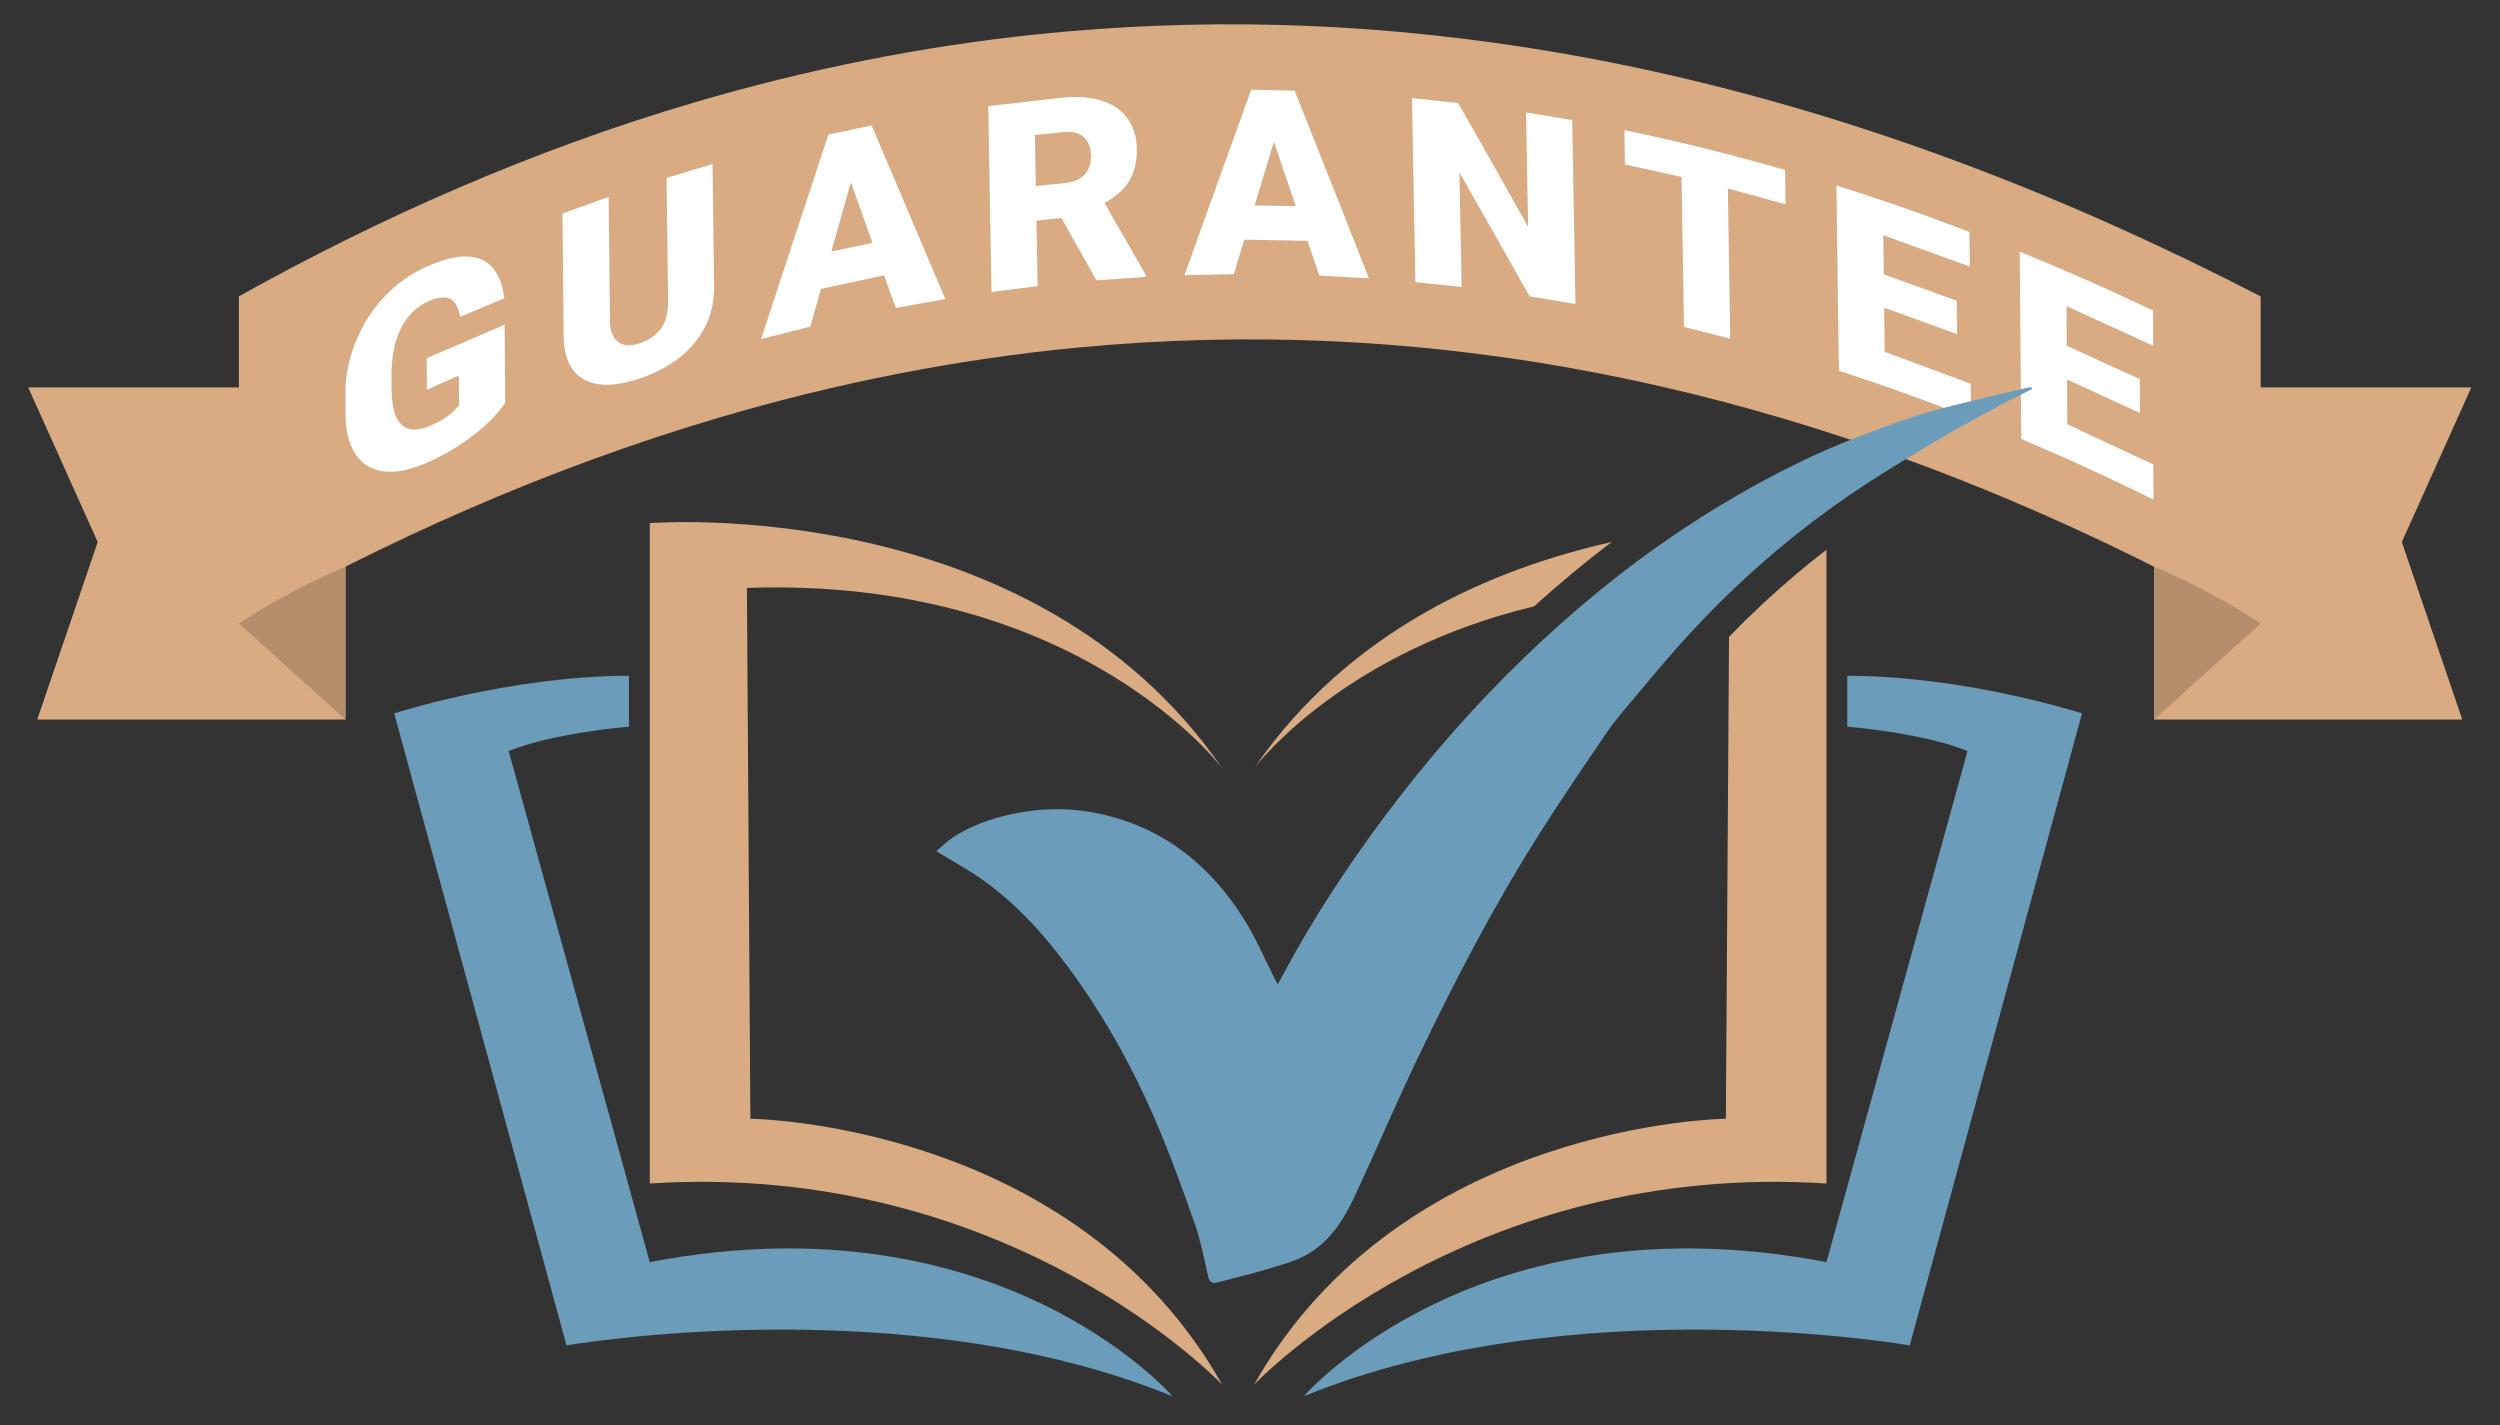 <svg xmlns="http://www.w3.org/2000/svg" xmlns:xlink="http://www.w3.org/1999/xlink" xmlns:serif="http://www.serif.com/" width="100%" height="100%" viewBox="0 0 2559 1459" xml:space="preserve" style="fill-rule:evenodd;clip-rule:evenodd;stroke-linejoin:round;stroke-miterlimit:2;"><rect x="0" y="0" width="2559" height="1459" fill="#333333" stroke="none"/><rect id="vector-rebuild---font-is-Araboto-Black" serif:id="vector rebuild - font is Araboto Black" x="0" y="0" width="2558.51" height="1458.09" style="fill:none;"></rect><g id="vector-rebuild---font-is-Araboto-Black1" serif:id="vector rebuild - font is Araboto Black"><g><path d="M2314.03,303.377c-195.443,-101.01 -407.922,-184.687 -634.879,-233.21c-30.095,-6.434 -60.413,-12.241 -90.919,-17.379c-39.07,-6.58 -78.449,-12.062 -118.041,-16.369c-54.09,-5.883 -108.577,-9.569 -163.167,-10.932c-81.55,-2.036 -163.294,1.142 -244.173,9.505c-120.2,12.43 -238.194,36.339 -351.547,69.705c-166.515,49.015 -322.465,117.998 -466.819,198.68l0,334.811c152.502,-85.762 317.254,-159.494 493.612,-211.33c118.168,-34.733 241.33,-59.383 366.812,-71.25c85.579,-8.093 172.063,-10.242 258.127,-6.313c91.625,4.183 182.654,15.244 271.713,32.449c88.272,17.054 174.552,40.097 258.127,67.953c149.255,49.748 289.67,114.625 421.154,188.491l0,-334.811Z" style="fill:#d8ab83;"></path><path d="M353.046,407.912c-0.065,-18.763 3.325,-37.882 9.992,-55.428c6.579,-17.312 16.431,-33.541 28.943,-47.204c12.187,-13.306 27.243,-24.44 43.711,-31.867c16.79,-7.569 38.467,-15.266 56.603,-7.949c15.976,6.447 22.064,24.021 23.875,39.851c0,-0 -45.272,19.038 -45.272,19.038c-1.107,-6.696 -3.66,-15.755 -10.598,-18.703c-7.151,-3.037 -16.204,0.191 -22.791,3.161c-12.177,5.492 -21.393,15.642 -27.214,27.514c-7.126,14.534 -9.562,31.392 -9.561,47.452c-0,0 0.057,11.789 0.057,11.789c0.06,12.454 0.683,29.722 10.21,39.158c8.531,8.45 22.038,4.469 31.559,0.168c10.282,-4.644 20.541,-11.137 27.337,-20.318c-0,-0 -0.205,-30.198 -0.205,-30.198c0,0 -32.728,14.554 -32.728,14.554c0,-0 -0.189,-32.242 -0.189,-32.242c0,-0 79.747,-34.353 79.747,-34.353c-0,-0 0.64,79.757 0.64,79.757c-8.307,12.69 -19.811,23.439 -31.696,32.724c-14.068,10.993 -29.664,20.27 -45.914,27.653c-18.428,8.375 -42.295,15.704 -61.515,5.482c-18.923,-10.062 -23.962,-33.564 -24.8,-53.198c0,-0 -0.191,-16.841 -0.191,-16.841Z" style="fill:#fff;fill-rule:nonzero;"></path><path d="M622.997,201.597c0,-0 1.37,128.407 1.37,128.407c0.688,18.923 11.94,27.605 30.163,21.495c8.509,-2.852 16.78,-7.851 22.074,-15.248c5.736,-8.013 7.329,-18.6 7.214,-28.242c-0,-0 -1.511,-125.969 -1.511,-125.969c0,0 47.013,-14.12 47.013,-14.12c0,0 1.634,125.984 1.634,125.984c0.176,13.623 -2.768,27.581 -8.792,39.824c-6.119,12.436 -15.477,23.451 -26.316,32.031c-12.086,9.569 -26.341,16.647 -40.91,21.548c-17.592,5.921 -39.168,10.516 -56.518,1.477c-15.746,-8.201 -21.072,-25.806 -21.443,-42.486c-0,0 -1.219,-127.727 -1.219,-127.727c-0,0 47.241,-16.974 47.241,-16.974Z" style="fill:#fff;fill-rule:nonzero;"></path><path d="M847.966,137.686c-0,0 44.259,-9.309 44.259,-9.309c25.181,59.227 50.321,118.47 75.405,177.738c-0,-0 -50.718,9.123 -50.718,9.123c-0,0 -12.006,-33.451 -12.006,-33.451c0,0 -64.664,13.975 -64.664,13.975c0,-0 -10.761,38.484 -10.761,38.484c-0,0 -50.434,12.856 -50.434,12.856c22.848,-69.846 45.814,-139.654 68.919,-209.416Zm45.084,110.792c-0,0 -22.125,-61.958 -22.125,-61.958c-0,0 -19.931,70.991 -19.931,70.991c-0,0 42.056,-9.033 42.056,-9.033Z" style="fill:#fff;fill-rule:nonzero;"></path><path d="M1088.54,99.856c18.55,-1.716 38.941,-0.143 54.711,10.715c13.671,9.414 20.118,24.842 20.423,41.111c0.212,11.328 -1.799,23.395 -7.659,33.252c-5.871,9.875 -15.501,17.455 -25.503,22.828c0,0 42.331,73.716 42.331,73.716l0.036,1.951c0,-0 -50.606,3.476 -50.606,3.476c-0,0 -35.804,-63.837 -35.804,-63.837c0,-0 -25.553,2.703 -25.553,2.703c0,-0 1.202,67.068 1.202,67.068c-0,0 -47.23,6.032 -47.23,6.032c-1.106,-63.435 -2.211,-126.87 -3.316,-190.305c-0,0 76.968,-8.71 76.968,-8.71Zm-28.258,90.553c0,0 29.849,-3.087 29.849,-3.087c7.25,-0.692 15.093,-3.079 20.112,-8.66c4.757,-5.29 6.568,-12.67 6.44,-19.64c-0.124,-6.73 -2.096,-13.967 -7.21,-18.653c-5.359,-4.91 -13.35,-5.838 -20.291,-5.188c0,0 -29.835,3.035 -29.835,3.035c0,-0 0.935,52.193 0.935,52.193Z" style="fill:#fff;fill-rule:nonzero;"></path><path d="M1280.75,91.87c0,-0 44.428,0.926 44.428,0.926c25.491,63.986 50.858,128.022 76.077,192.116c0,-0 -50.769,-2.756 -50.769,-2.756c0,0 -12.123,-35.657 -12.123,-35.657c-0,-0 -64.762,-1.152 -64.762,-1.152c-0,0 -10.632,35.312 -10.632,35.312c-0,0 -50.483,1.013 -50.483,1.013c22.582,-63.329 45.333,-126.598 68.264,-189.802Zm45.626,119.161c0,-0.001 -22.397,-65.954 -22.397,-65.954c-0,0 -19.744,65.174 -19.744,65.174c-0,0 42.141,0.78 42.141,0.78Z" style="fill:#fff;fill-rule:nonzero;"></path><path d="M1448.82,288.75c-1.191,-62.767 -2.382,-125.534 -3.573,-188.301c-0,0 47.328,5.071 47.328,5.071c24.059,42.115 47.933,84.336 71.611,126.667c-0,0 -2.13,-117.136 -2.13,-117.136c0,-0 47.248,7.893 47.248,7.893c1.111,62.766 2.222,125.533 3.332,188.3c0,-0 -47.023,-7.926 -47.023,-7.926c-23.705,-42.341 -47.611,-84.569 -71.707,-126.688c0,-0 2.193,117.137 2.193,117.137c-0,0 -47.279,-5.017 -47.279,-5.017Z" style="fill:#fff;fill-rule:nonzero;"></path><path d="M1663.28,168.298c0,0 -0.598,-35.07 -0.598,-35.07c55.357,11.42 110.246,25.072 164.547,40.758c-0,0 0.504,35.216 0.504,35.216c-0,-0 -59.079,-16.276 -59.079,-16.276c0.791,51.232 1.581,102.464 2.372,153.696c-0,-0 -47.313,-11.968 -47.313,-11.968c-0.83,-51.171 -1.659,-102.342 -2.489,-153.513c-0,-0 -57.944,-12.843 -57.944,-12.843Z" style="fill:#fff;fill-rule:nonzero;"></path><path d="M2015.95,237.347c0,-0 0.35,35.546 0.35,35.546c0,-0 -88.554,-32.129 -88.554,-32.129c0,0 0.486,40.066 0.486,40.066c0,0 74.664,27.026 74.664,27.026c-0,0 0.349,34.205 0.349,34.205c0,0 -74.6,-27.169 -74.6,-27.169c0,0 0.549,45.286 0.549,45.286c0,0 88.018,32.626 88.018,32.626c0,0 0.349,35.414 0.349,35.414c-30.26,-11.991 -60.77,-23.355 -91.513,-34.049c-14.535,-5.056 -58.396,-19.466 -43.759,-14.714c-0.836,-63.199 -1.671,-126.398 -2.507,-189.597c30.907,9.739 61.609,20.125 92.092,31.118c14.744,5.316 58.716,21.967 44.076,16.371Z" style="fill:#fff;fill-rule:nonzero;"></path><path d="M2203.82,317.749c0,-0 0.145,36.075 0.145,36.075c0,0 -88.708,-40.418 -88.708,-40.418c-0,-0 0.281,40.554 0.281,40.554c0,-0 74.771,34.119 74.771,34.119c-0,0 0.155,34.7 0.155,34.7c0,-0 -74.687,-34.341 -74.687,-34.341c0,-0 0.319,45.838 0.319,45.838c-0,-0 88.088,41.22 88.088,41.22c0,-0 0.145,35.941 0.145,35.941c-30.236,-14.96 -60.759,-29.34 -91.562,-43.095c-14.532,-6.489 -58.437,-25.251 -43.782,-19.045c-0.535,-63.881 -1.071,-127.763 -1.607,-191.644c31.008,12.631 61.769,25.865 92.277,39.658c14.781,6.683 58.827,27.379 44.165,20.438Z" style="fill:#fff;fill-rule:nonzero;"></path></g><g><path d="M665.102,535.5c0,-0 391.826,-31.963 585.961,250.956c0,0 -146.783,-196.503 -486.524,-184.666l3.549,543.349c0,-0 331.456,3.548 482.975,272.263c0,-0 -216.626,-229.651 -585.961,-205.976l0,-675.926Z" style="fill:#d8ab83;fill-rule:nonzero;"></path><path d="M1869.58,562.74l-0,648.69c-366.601,-23.499 -582.735,202.574 -585.936,205.941c151.522,-268.67 482.95,-272.238 482.95,-272.238l3.226,-493.283c22.387,-23.07 45.739,-44.828 69.724,-64.985c9.851,-8.25 19.899,-16.36 30.036,-24.125" style="fill:#d8ab83;fill-rule:nonzero;"></path><path d="M1200.16,1429.23c-274.622,-112.449 -620.286,-52.078 -620.286,-52.078l-176.374,-646.921c-0,0 118.967,-38.497 240.297,-38.478l-0,52.079c-0,0 -75.766,5.933 -123.106,24.859l144.415,523.229c357.489,-68.665 535.054,137.31 535.054,137.31" style="fill:#6b9cb9;fill-rule:nonzero;"></path><path d="M1334.52,1429.23c274.621,-112.449 620.282,-52.078 620.282,-52.078l176.378,-646.921c0,0 -118.967,-38.497 -240.3,-38.478l-0,52.079c-0,0 75.769,5.933 123.109,24.859l-144.416,523.229c-357.488,-68.665 -535.053,137.31 -535.053,137.31" style="fill:#6b9cb9;fill-rule:nonzero;"></path><path d="M2080.2,398.14c-10.907,5.51 -21.958,10.735 -32.665,16.561c-22.556,12.304 -45.338,24.382 -67.38,37.601c-29.438,17.588 -58.902,35.261 -87.168,54.591c-11.02,7.565 -21.87,15.33 -32.52,23.327c-1.999,1.485 -3.997,2.997 -5.968,4.51c-11.934,9.078 -23.668,18.444 -35.145,28.095c-16.934,14.218 -33.35,29.009 -49.253,44.398c-17.986,17.36 -35.346,35.433 -52.079,54.19c-14.503,16.276 -28.496,33.091 -42.51,49.88c-10.196,12.163 -20.871,24.097 -29.839,37.147c-23.84,34.744 -47.509,69.633 -70.065,105.238c-46.71,73.749 -86.97,151.066 -124.596,229.754c-22.275,46.625 -42.513,94.219 -64.358,141.129c-11.477,24.671 -26.152,47.597 -51.02,60.787c-12.336,6.509 -26.353,10.108 -39.832,14.133c-16.216,4.824 -32.749,8.652 -49.078,13.078c-1.369,0.37 -2.568,0.57 -3.627,0.57c-3.54,0 -5.425,-2.171 -6.537,-7.026c-4.198,-18.271 -7.709,-36.887 -13.933,-54.503c-12.965,-36.658 -26.212,-73.376 -41.77,-109.007c-20.959,-48.11 -46.197,-94.081 -76.321,-137.192c-27.58,-39.43 -58.387,-75.831 -97.673,-104.07c-14.989,-10.794 -31.409,-19.53 -48.48,-30.036c5.425,-4.567 10.875,-10.108 17.272,-14.274c22.299,-14.535 47.17,-21.987 73.407,-26.212c2.741,-0.429 5.453,-0.799 8.194,-1.143c3.825,-0.455 7.653,-0.771 11.477,-1c0.658,-0.056 1.285,-0.084 1.942,-0.112c3.114,-0.173 6.253,-0.257 9.366,-0.285c0.514,-0 1.056,-0.029 1.598,-0.029c0.542,0 1.112,0.029 1.685,0.029c0.855,-0 1.713,-0 2.568,0.028c2.6,0.056 5.197,0.144 7.766,0.285c0.231,-0 0.513,0.028 0.77,0.028c3.712,0.229 7.427,0.601 11.139,1.027c0.482,0.057 0.94,0.088 1.397,0.173c3.856,0.457 7.681,1.027 11.505,1.713c4.085,0.771 8.138,1.626 12.191,2.569c63.13,15.048 109.411,53.306 143.131,107.384c11.678,18.785 20.414,39.427 30.522,59.214c0.915,1.826 1.883,3.599 3.54,6.738c2.199,-3.884 3.824,-6.738 5.369,-9.623c30.265,-56.558 65.294,-110.093 103.637,-161.43c42.973,-57.557 89.94,-111.606 141.534,-161.571c23.752,-22.985 48.251,-45 73.604,-65.896c28.865,-23.843 58.873,-46.227 90.081,-66.954c15.53,-10.365 31.349,-20.301 47.509,-29.808c2.171,-1.284 4.341,-2.569 6.481,-3.796c15.477,-8.994 31.151,-17.645 47.054,-25.811c26.582,-13.648 53.793,-25.983 81.912,-36.518c22.985,-8.623 45.911,-17.704 69.523,-24.354c33.404,-9.422 67.384,-16.761 101.132,-24.927c0.711,-0.169 1.513,-0.201 2.252,-0.201l1.801,0c0.169,0.514 0.285,1.087 0.458,1.601" style="fill:#6b9cb9;fill-rule:nonzero;"></path><path d="M1649.65,554.831c-26.867,20.357 -53.248,42.256 -79.375,65.839c-190.552,45.655 -279.574,156.663 -286.255,165.255c97.103,-141.157 243.489,-203.77 365.63,-231.094" style="fill:#d8ab83;fill-rule:nonzero;"></path></g><path d="M353.635,396.539l-324.785,0l71.157,158.292l-61.875,181.712l315.503,0l0,-340.004Z" style="fill:#d8ab83;"></path><path d="M353.635,736.543l0,-156.498c-37.389,15.794 -75.391,36 -109.152,58.143l109.152,98.355Z" style="fill:#b58e6c;"></path><path d="M2204.88,396.539l324.785,0l-71.156,158.292l61.875,181.712l-315.504,0l0,-340.004Z" style="fill:#d8ab83;"></path><path d="M2204.88,736.543l0,-156.498c37.39,15.794 75.392,36 109.152,58.143l-109.152,98.355Z" style="fill:#b58e6c;"></path></g></svg>